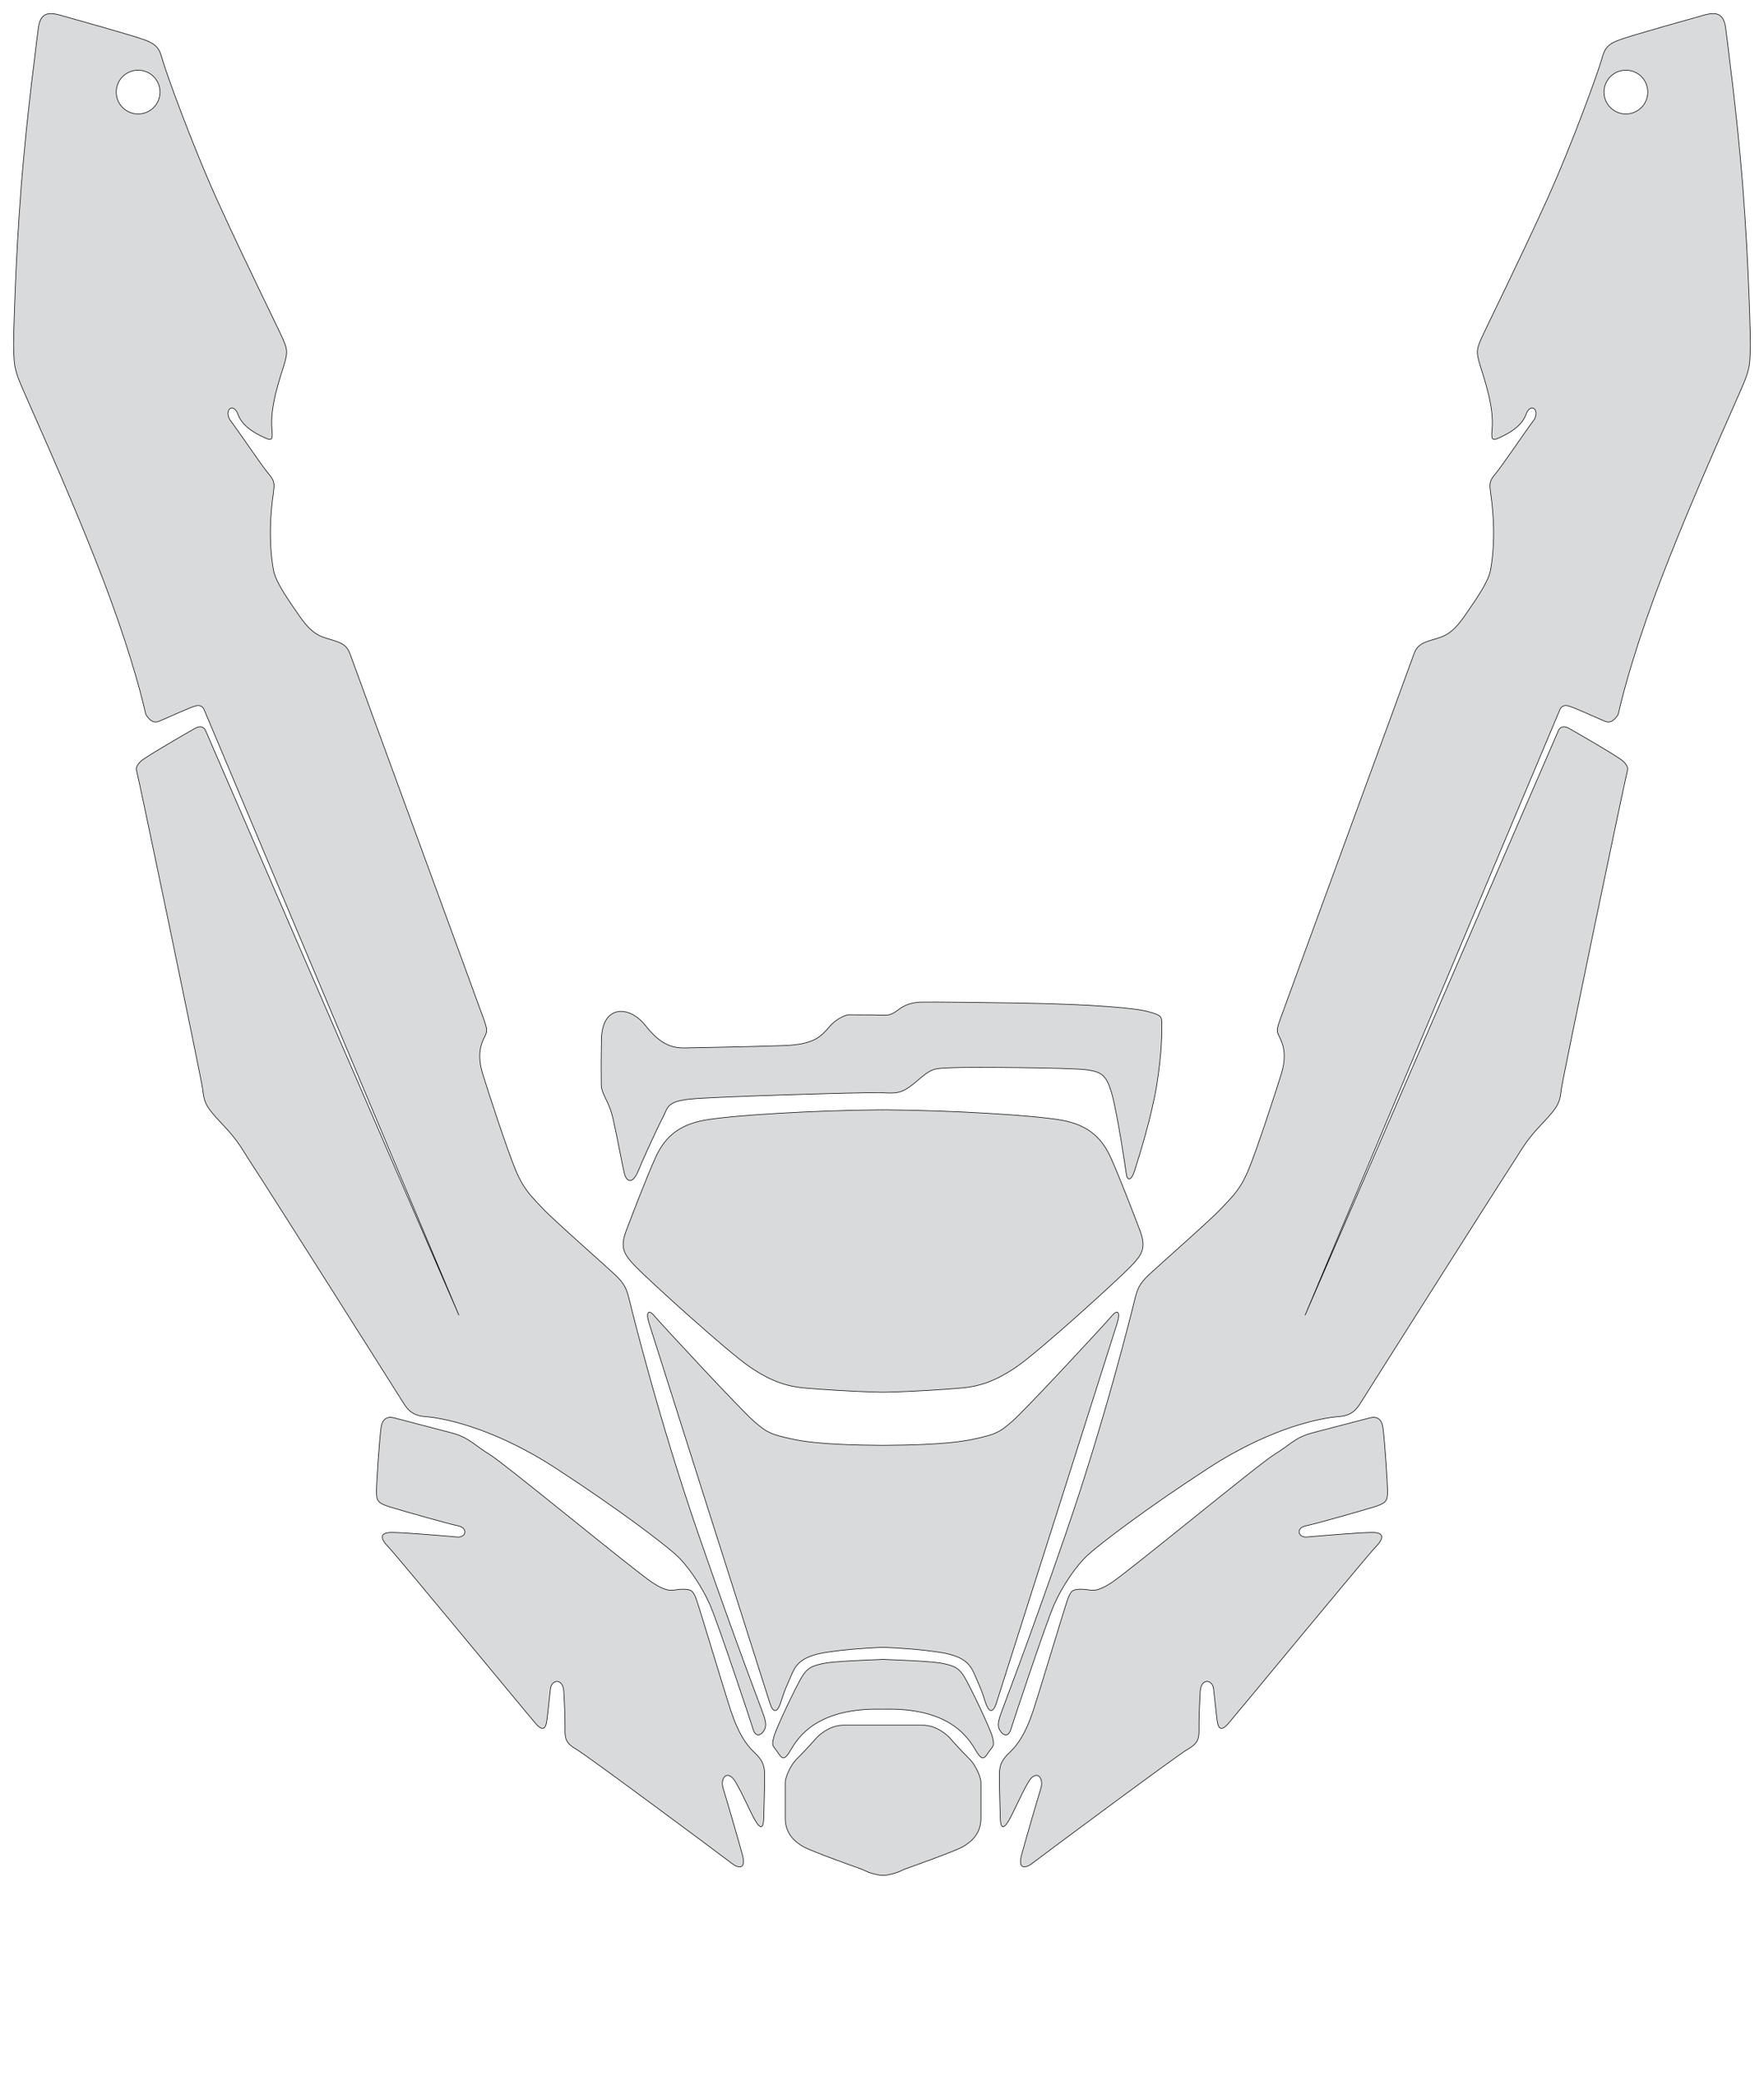 <?xml version="1.0" encoding="utf-8"?><!-- Generator: PHP SVG Export - Web App)  --><!DOCTYPE svg PUBLIC "-//W3C//DTD SVG 1.1//EN" "http://www.w3.org/Graphics/SVG/1.1/DTD/svg11.dtd">
<svg width="2966.56" height="3499.345" viewBox="0 0 2966.56 3499.345" symetrie-x="1485.07" xmlns="http://www.w3.org/2000/svg" xmlns:xlink="http://www.w3.org/1999/xlink">
  <defs>
    <filter id="ombrefond" x="0" y="0" width="200%" height="200%">
      <feOffset result="offOut" in="SourceAlpha" dx="8" dy="8"></feOffset>
      <feComponentTransfer result="transferOut" in="offOut">
        <feFuncA type="linear" slope="0.4"></feFuncA>
      </feComponentTransfer>
      <feGaussianBlur result="blurOut" in="transferOut" stdDeviation="10"></feGaussianBlur>
      <feBlend in="SourceGraphic" in2="blurOut" mode="normal"></feBlend>
    </filter>
  </defs>
  <g id="fonds">
    <path d="M1629.129,2956.527C1615.593,2943.46,1596.459,2921.526,1596.459,2921.526C1596.459,2921.526,1577.322,2900.989,1551.653,2900.989L1540.922,2900.989C1540.922,2900.989,1464.265,2900.989,1429.377,2900.989L1418.643,2900.989C1392.974,2900.989,1373.84,2921.526,1373.84,2921.526C1373.84,2921.526,1354.703,2943.46,1341.17,2956.527C1327.634,2969.595,1320.633,2990.598,1320.633,2996.664L1320.633,3057.802C1320.633,3084.871,1338.368,3097.939,1350.971,3105.407C1363.572,3112.874,1450.379,3143.678,1450.379,3143.678C1450.379,3143.678,1460.576,3149.462,1474.22,3152.143C1477.523,3152.992,1480.503,3153.48,1482.992,3153.48C1483.714,3153.48,1484.43,3153.462,1485.148,3153.437C1485.863,3153.463,1486.58,3153.48,1487.304,3153.48C1489.79,3153.48,1492.771,3152.992,1496.073,3152.143C1509.715,3149.462,1519.917,3143.678,1519.917,3143.678C1519.917,3143.678,1606.721,3112.875,1619.325,3105.406C1631.927,3097.941,1649.66,3084.871,1649.66,3057.802L1649.66,2996.664C1649.663,2990.596,1642.662,2969.595,1629.129,2956.527z M1622.063,2820.253C1612.889,2804.976,1604.71,2800.804,1583.276,2796.803C1565.428,2793.469,1507.56,2791.245,1488.703,2790.594L1487.601,2790.398C1487.601,2790.398,1486.726,2790.425,1485.151,2790.475C1483.573,2790.425,1482.698,2790.398,1482.698,2790.398L1481.596,2790.594C1462.743,2791.247,1404.874,2793.471,1387.024,2796.803C1365.591,2800.804,1357.412,2804.975,1348.236,2820.253C1339.06,2835.532,1304.791,2906.507,1301.179,2921.427C1297.568,2936.347,1299.72,2935.092,1306.44,2944.585C1313.16,2954.082,1316.894,2963.108,1326.931,2947.416C1336.74,2932.078,1361.798,2875.297,1471.056,2874.102C1475.507,2874.163,1480.206,2874.181,1485.151,2874.154C1490.094,2874.181,1494.795,2874.163,1499.244,2874.102C1608.501,2875.297,1633.563,2932.078,1643.368,2947.416C1653.406,2963.108,1657.142,2954.08,1663.859,2944.585C1670.579,2935.091,1672.735,2936.347,1669.12,2921.427C1665.509,2906.507,1631.241,2835.532,1622.063,2820.253z M1869.476,2213.149C1859.37,2225.392,1724.883,2370.351,1702.618,2389.768C1680.353,2409.186,1674.265,2412.262,1634.668,2420.581C1595.069,2428.899,1527.994,2430.233,1486.33,2430.431C1485.945,2430.433,1485.543,2430.434,1485.151,2430.437C1484.755,2430.436,1484.354,2430.433,1483.97,2430.431C1442.305,2430.233,1375.23,2428.899,1335.631,2420.581C1296.032,2412.262,1289.947,2409.186,1267.681,2389.768C1245.416,2370.352,1110.929,2225.393,1100.823,2213.149C1090.717,2200.904,1085.61,2205.964,1091.62,2225.302C1097.623,2244.64,1289.901,2849.26,1294.906,2864.528C1299.917,2879.797,1307.021,2882.118,1313.474,2861.314C1319.923,2840.511,1322.225,2837.22,1329.934,2818.961C1337.647,2800.703,1345.338,2785.495,1389.327,2778.589C1417.649,2774.143,1452.909,2771.418,1485.153,2770.02C1517.393,2771.418,1552.653,2774.143,1580.977,2778.589C1624.965,2785.495,1632.656,2800.705,1640.368,2818.961C1648.077,2837.221,1650.378,2840.511,1656.828,2861.314C1663.28,2882.118,1670.386,2879.797,1675.397,2864.528C1680.401,2849.258,1872.679,2244.639,1878.683,2225.302C1884.689,2205.962,1879.582,2200.904,1869.476,2213.149z M1784.769,1883.537C1738.98,1875.412,1601.847,1867.29,1497.138,1866.409C1495.176,1866.358,1493.246,1866.329,1491.368,1866.329C1489.313,1866.329,1487.235,1866.334,1485.148,1866.34C1483.064,1866.334,1480.986,1866.329,1478.931,1866.329C1477.053,1866.329,1475.123,1866.358,1473.161,1866.409C1368.452,1867.291,1231.319,1875.412,1185.53,1883.537C1137.032,1892.141,1115.916,1916.388,1101.835,1947.677C1087.755,1978.966,1064.292,2039.978,1053.343,2068.919C1042.391,2097.86,1048.647,2108.81,1068.987,2129.931C1089.324,2151.051,1222.297,2272.29,1261.408,2298.885C1300.519,2325.48,1327.893,2331.738,1353.706,2334.084C1376.773,2336.18,1435.439,2340.15,1477.803,2340.97C1478.021,2341.068,1478.146,2341.124,1478.146,2341.124C1480.401,2341.124,1482.75,2341.108,1485.15,2341.083C1487.552,2341.109,1489.901,2341.124,1492.156,2341.124C1492.156,2341.124,1492.278,2341.069,1492.499,2340.97C1534.864,2340.15,1593.529,2336.18,1616.597,2334.084C1642.409,2331.738,1669.785,2325.48,1708.894,2298.885C1748.004,2272.29,1880.978,2151.051,1901.315,2129.931C1921.655,2108.81,1927.91,2097.861,1916.96,2068.919C1906.011,2039.978,1882.549,1978.964,1868.467,1947.677C1854.385,1916.389,1833.266,1892.141,1784.769,1883.537z M1011.187,1822.689C1011.094,1841.601,1023.65,1848.135,1031.436,1883.28C1039.221,1918.426,1046.103,1957.049,1049.944,1972.826C1053.783,1988.602,1064.215,1991.317,1073.408,1968.834C1082.601,1946.349,1106.333,1894.825,1114.781,1878.904C1123.232,1862.983,1120.335,1852.429,1160.186,1848.244C1200.036,1844.06,1455.051,1836.608,1480.527,1837.443C1506.005,1838.282,1514.865,1841.331,1541.512,1818.264C1568.157,1795.198,1570.005,1796.939,1601.884,1795.433C1633.762,1793.926,1801.329,1795.5,1827.025,1798.919C1852.719,1802.339,1861.294,1807.912,1870.315,1841.152C1879.341,1874.393,1892.795,1963.367,1894.12,1974.256C1895.444,1985.146,1902.268,1986.91,1908.05,1968.672C1913.831,1950.435,1936.572,1879.333,1945.381,1824.076C1954.189,1768.819,1953.979,1734.53,1953.892,1721.735C1953.805,1708.94,1952.968,1707.31,1931.654,1701.319C1910.343,1695.328,1842.566,1688.68,1706.26,1686.553C1569.954,1684.426,1549.412,1685.17,1549.412,1685.17C1549.412,1685.17,1528.538,1684.342,1511.732,1697.272C1494.929,1710.199,1491.735,1706.771,1468.222,1706.667C1444.709,1706.563,1425.796,1706.469,1425.796,1706.469C1425.796,1706.469,1409.576,1709.747,1394.893,1726.496C1380.211,1743.244,1369.524,1756.357,1318.171,1758.217C1266.82,1760.075,1172.542,1761.68,1153.571,1762.092C1134.6,1762.503,1113.394,1760.102,1085.688,1724.749C1057.982,1689.394,1012.413,1689.864,1011.512,1747.551C1010.608,1805.235,1011.282,1803.776,1011.187,1822.689z M1268.506,2946.721C1254.784,2933.835,1241.685,2914.463,1229.579,2878.253C1217.481,2842.04,1175.81,2701.695,1170.58,2688.102C1165.345,2674.513,1162.349,2672.163,1146.637,2672.441C1130.924,2672.715,1126.619,2680.188,1098.009,2661.832C1069.393,2643.475,848.177,2460.619,822.757,2445.348C797.346,2430.079,789.173,2417.281,759.451,2409.483C729.729,2401.684,662.67,2384.19,662.67,2384.19C650.048,2381.271,642.738,2386.39,640.61,2401.961C638.48,2417.529,632.36,2500.474,633.12,2512.106C633.876,2523.743,635.803,2527.961,656.434,2534.256C677.072,2540.547,754.009,2562.494,770.712,2565.895C787.41,2569.298,784.008,2586,768.638,2584.605C753.265,2583.215,682.154,2577.07,659.223,2576.917C636.294,2576.765,640.192,2588.348,654.311,2602.703C668.431,2617.063,891.003,2887.171,901.187,2898.64C911.374,2910.109,917.461,2909.264,919.588,2893.695C921.719,2878.125,923.739,2856.27,925.673,2839.965C927.603,2823.661,946.795,2821.659,948.116,2844.193C949.437,2866.726,950.421,2890.931,950.158,2907.577C949.899,2924.223,951.876,2931.585,969.62,2941.811C987.364,2952.039,1218.188,3123.632,1230.183,3133.038C1242.184,3142.441,1255.145,3143.691,1248.62,3119.401C1242.088,3095.107,1221.821,3025.573,1216.136,3007.369C1210.455,2989.162,1223.878,2974.502,1236.839,2996.278C1249.794,3018.053,1261.39,3046.509,1270.157,3061.519C1278.929,3076.523,1283.882,3074.403,1284.339,3058.495C1284.801,3042.585,1286.186,2994.856,1285.757,2981.548C1285.341,2968.243,1282.231,2959.606,1268.506,2946.721z M1174.232,2579.076C1107.616,2386.16,1062.621,2203.313,1058.322,2185.68C1054.018,2168.048,1050.641,2158.84,1034.672,2143.801C1018.703,2128.76,929.841,2050.677,912.739,2032.114C895.639,2013.55,881.621,2002.295,867.037,1967.373C852.455,1932.455,819.635,1831.635,811.693,1805.613C803.748,1779.588,806.515,1761.051,813.145,1747.362C819.78,1733.674,820.596,1733.937,813.261,1713.076C805.93,1692.215,595.826,1120.126,590.462,1104.409C585.099,1088.693,580.67,1082.761,559.641,1076.492C538.607,1070.222,525.372,1068.129,501.686,1033.131C488.749,1014.023,463.829,980.304,459.942,958.818C448.84,897.456,458.623,837.996,459.943,827.39C461.678,813.49,461.887,808.589,451.671,796.743C441.459,784.895,400.704,724.448,387.982,707.735C375.26,691.022,391.92,674.216,400.369,697.242C408.816,720.267,436.995,732.434,447.666,737.198C458.338,741.963,458.632,736.495,457.266,721.297C453.792,682.7,471.424,634.588,477.694,613.558C483.965,592.53,483.634,587.907,475.51,569.504C467.392,551.102,413.53,442.655,367.368,341.188C321.211,239.72,277.224,115.911,272.94,99.638C268.658,83.364,264.473,75.251,244.786,67.604C225.1,59.959,107.683,27.409,107.683,27.409C80.637,18.764,67.049,20.293,63.901,51.353C62.37,66.401,45.541,188.378,35.841,311.564C25.523,442.631,22.367,575.206,22.93,586.562C24.02,608.59,23.003,614.588,31.176,637.072C39.344,659.557,111.471,814.034,170.517,967.042C212.43,1075.663,235.499,1157.762,245.126,1201.038C248.745,1207.514,256.325,1217.467,267.102,1213.051C282.6,1206.698,319.464,1189.371,329.743,1186.855C340.023,1184.34,343.194,1193.185,343.194,1193.185L771.71,2211.598L345.872,1228.803C345.872,1228.803,341.808,1217.115,328.088,1224.738C314.367,1232.36,253.64,1267.677,240.682,1277.078C233.41,1282.353,230.062,1287.388,228.969,1293.081C229.163,1293.797,229.36,1294.526,229.567,1295.29C234.128,1312.105,337.716,1809.052,340.709,1830.784C343.702,1852.516,343.224,1858.236,373.001,1889.43C402.777,1920.625,407.284,1933.356,425.587,1960.882C443.889,1988.411,668.432,2342.903,677.038,2356.944C685.647,2370.988,693.391,2380.688,716.811,2382.301C740.235,2383.916,825.584,2398.096,933.668,2468.316C1041.749,2538.539,1115.655,2595.582,1136.021,2613.831C1156.381,2632.084,1179.667,2666.622,1193.38,2697.203C1207.098,2727.782,1263.919,2899.05,1266.754,2908.537C1269.593,2918.027,1276.429,2920.661,1283.134,2912.415C1289.832,2904.169,1287.829,2896.303,1285.269,2887.356C1282.71,2878.408,1240.847,2771.989,1174.232,2579.076z M249.151,187.552C231.081,196.868,208.881,189.771,199.563,171.703C190.25,153.633,197.342,131.433,215.41,122.117C233.482,112.801,255.682,119.896,264.995,137.966C274.314,156.036,267.22,178.235,249.151,187.552z M2303.901,2384.188C2303.901,2384.188,2236.841,2401.684,2207.119,2409.481C2177.398,2417.279,2169.225,2430.077,2143.813,2445.347C2118.393,2460.618,1897.178,2643.474,1868.561,2661.83C1839.95,2680.187,1835.644,2672.714,1819.933,2672.439C1804.221,2672.162,1801.226,2674.511,1795.991,2688.101C1790.758,2701.693,1749.088,2842.04,1736.991,2878.251C1724.885,2914.461,1711.786,2933.833,1698.064,2946.72C1684.339,2959.605,1681.229,2968.241,1680.815,2981.545C1680.386,2994.853,1681.77,3042.582,1682.232,3058.492C1682.69,3074.401,1687.643,3076.52,1696.415,3061.516C1705.184,3046.506,1716.778,3018.05,1729.733,2996.275C1742.694,2974.501,1756.117,2989.159,1750.435,3007.366C1744.751,3025.57,1724.485,3095.105,1717.951,3119.398C1711.427,3143.69,1724.388,3142.438,1736.389,3133.035C1748.383,3123.629,1979.208,2952.036,1996.952,2941.808C2014.695,2931.581,2016.673,2924.22,2016.413,2907.574C2016.151,2890.928,2017.135,2866.723,2018.456,2844.19C2019.775,2821.656,2038.968,2823.656,2040.898,2839.962C2042.835,2856.267,2044.853,2878.122,2046.984,2893.692C2049.112,2909.261,2055.2,2910.107,2065.385,2898.637C2075.57,2887.168,2298.143,2617.06,2312.261,2602.7C2326.381,2588.345,2330.278,2576.762,2307.349,2576.914C2284.418,2577.067,2213.307,2583.212,2197.934,2584.602C2182.564,2585.997,2179.161,2569.295,2195.859,2565.892C2212.563,2562.492,2289.5,2540.544,2310.137,2534.253C2330.768,2527.958,2332.695,2523.74,2333.452,2512.103C2334.212,2500.47,2328.091,2417.526,2325.962,2401.958C2323.832,2386.388,2316.522,2381.269,2303.901,2384.188z M2930.723,311.564C2921.023,188.378,2904.194,66.401,2902.663,51.353C2899.517,20.291,2885.927,18.764,2858.881,27.409C2858.881,27.409,2741.464,59.96,2721.778,67.604C2702.091,75.251,2697.906,83.364,2693.624,99.638C2689.338,115.911,2645.354,239.72,2599.196,341.188C2553.036,442.655,2499.174,551.102,2491.054,569.504C2482.93,587.907,2482.599,592.53,2488.87,613.558C2495.14,634.588,2512.774,682.7,2509.298,721.297C2507.932,736.495,2508.226,741.963,2518.898,737.198C2529.569,732.434,2557.748,720.267,2566.195,697.242C2574.644,674.216,2591.305,691.022,2578.582,707.735C2565.859,724.448,2525.106,784.895,2514.893,796.743C2504.677,808.589,2504.888,813.49,2506.621,827.39C2507.941,837.996,2517.724,897.456,2506.623,958.818C2502.735,980.304,2477.816,1014.023,2464.879,1033.131C2441.193,1068.13,2427.957,1070.223,2406.923,1076.492C2385.894,1082.761,2381.466,1088.693,2376.102,1104.409C2370.736,1120.126,2160.633,1692.215,2153.303,1713.076C2145.969,1733.937,2146.786,1733.675,2153.419,1747.362C2160.05,1761.051,2162.816,1779.588,2154.872,1805.613C2146.929,1831.635,2114.111,1932.455,2099.528,1967.373C2084.944,2002.295,2070.925,2013.55,2053.825,2032.114C2036.721,2050.675,1947.86,2128.76,1931.892,2143.801C1915.923,2158.84,1912.548,2168.048,1908.243,2185.68C1903.943,2203.313,1858.948,2386.16,1792.332,2579.076C1725.719,2771.989,1683.854,2878.408,1681.293,2887.357C1678.734,2896.303,1676.732,2904.169,1683.429,2912.417C1690.134,2920.663,1696.97,2918.029,1699.808,2908.539C1702.644,2899.052,1759.465,2727.783,1773.183,2697.205C1786.895,2666.623,1810.182,2632.086,1830.542,2613.833C1850.908,2595.583,1924.814,2538.539,2032.895,2468.318C2140.979,2398.098,2226.328,2383.916,2249.752,2382.303C2273.171,2380.69,2280.914,2370.989,2289.525,2356.946C2298.132,2342.905,2522.676,1988.411,2540.976,1960.884C2559.279,1933.357,2563.787,1920.626,2593.562,1889.432C2623.337,1858.237,2622.861,1852.518,2625.854,1830.786C2628.846,1809.054,2732.435,1312.107,2736.996,1295.291C2737.203,1294.529,2737.4,1293.799,2737.593,1293.082C2736.5,1287.39,2733.153,1282.355,2725.881,1277.08C2712.922,1267.678,2652.196,1232.362,2638.475,1224.739C2624.755,1217.117,2620.69,1228.805,2620.69,1228.805L2194.847,2211.6L2623.363,1193.187C2623.363,1193.187,2626.534,1184.341,2636.813,1186.857C2647.093,1189.372,2683.957,1206.701,2699.455,1213.052C2710.232,1217.469,2717.812,1207.515,2721.431,1201.039C2731.058,1157.763,2754.127,1075.664,2796.04,967.044C2855.085,814.036,2927.212,659.558,2935.381,637.073C2943.553,614.59,2942.537,608.59,2943.627,586.564C2944.197,575.206,2941.041,442.631,2930.723,311.564z M2767.006,171.704C2757.688,189.773,2735.487,196.869,2717.418,187.553C2699.347,178.237,2692.255,156.036,2701.574,137.967C2710.887,119.899,2733.089,112.804,2751.158,122.119C2769.227,131.435,2776.32,153.635,2767.006,171.704z " fill="#d9dadb" stroke="#000000" id="bordperdu"></path>
  </g>
  <g id="dessin"></g>
</svg>

